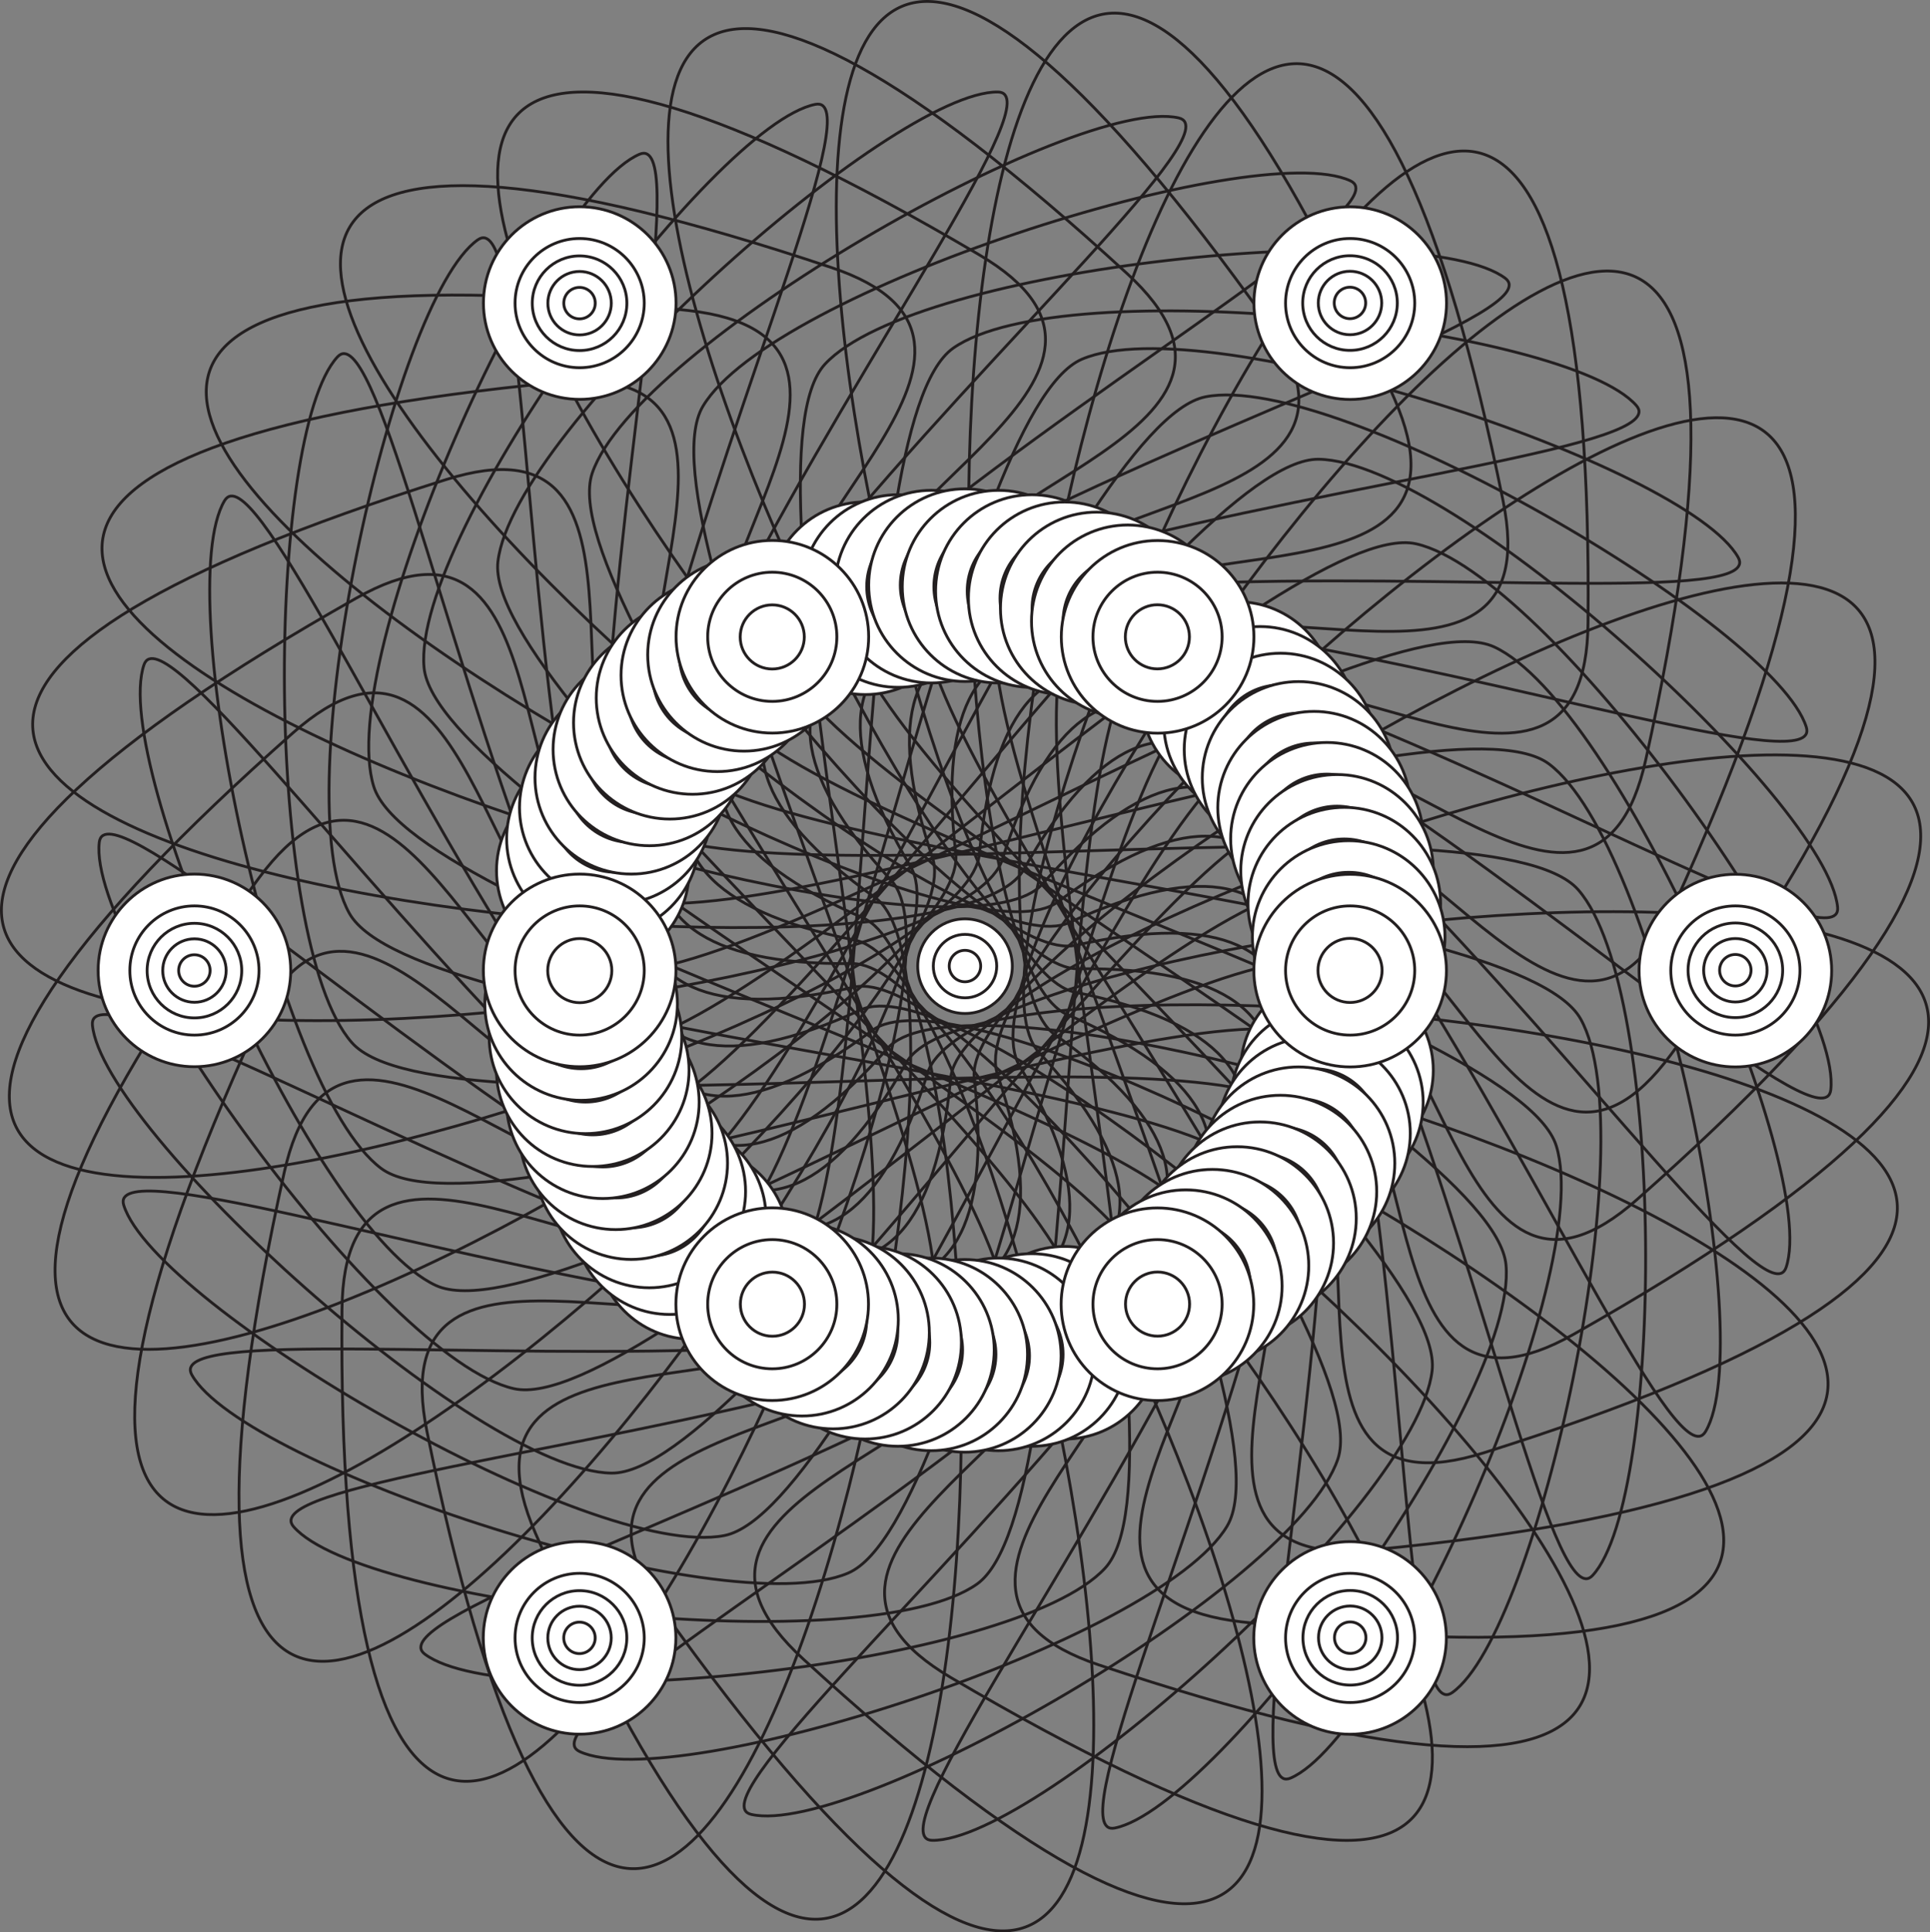 <svg id="Layer_1" data-name="Layer 1" xmlns="http://www.w3.org/2000/svg" viewBox="0 0 682.23 682.89"><rect x="0" y="0" width="682.23" height="682.89" fill="#808080" stroke="none"/><defs><style>.cls-1{fill:#fff;}.cls-1,.cls-2{stroke:#231f20;stroke-miterlimit:10;}.cls-2{fill:none;}</style></defs><title>Algorithm_AxiDoodle19</title><g id="Spiro-30"><circle class="cls-1" cx="341.12" cy="341.45" r="16.72"/><circle class="cls-2" cx="341.1" cy="341.41" r="5.56"/><circle class="cls-2" cx="341.12" cy="341.43" r="11.21"/><path class="cls-2" d="M494.58,192.85c61.51,56.41-61.46,73.54-71.42,117.89s161.34,256.11,146,301.19S398.24,745.7,361.84,737.48,694.12,436.29,477.28,438.61C412.55,439.3,176.92-98.42,494.58,192.85Z" transform="translate(-96.26 -96.25)"/><path class="cls-2" d="M544.23,210.09c48.45,68-75.4,59.16-94.36,100.47s104.56,284.05,80.17,325-195,95.31-228.88,79.7S688.8,489.7,476.22,446.88C412.76,434.1,294.08-140.86,544.23,210.09Z" transform="translate(-96.26 -96.25)"/><path class="cls-2" d="M589.22,237.28c33.26,76.55-86.06,42.19-113.19,78.65s43.22,299.59,10.85,334.53-210.53,52.69-240.44,30.38,426.06-140,227-226.08C414.05,429.06,417.5-158,589.22,237.28Z" transform="translate(-96.26 -96.25)"/><path class="cls-2" d="M627.57,273.23c16.62,81.8-93,23.38-127.07,53.4s-20,302-58.93,329.47-216.89,7.77-241.51-20.28,445.85-48.35,269.07-173.93C416.35,424.4,541.79-149.13,627.57,273.23Z" transform="translate(-96.26 -96.25)"/><path class="cls-2" d="M657.61,316.37c-.75,83.46-95.78,3.54-135.39,25.81s-82.37,291.27-126.15,310-213.76-37.5-232-70.05S610.22,627.55,463.4,468C419.58,420.32,661.51-114.6,657.61,316.37Z" transform="translate(-96.26 -96.25)"/><path class="cls-2" d="M678,364.81c-18.1,81.48-94.43-16.45-137.81-2.9s-141.12,267.77-187.85,277S151.08,557.8,140,522.17s427,137.17,316.55-49.46C423.58,417,771.45-55.93,678,364.81Z" transform="translate(-96.26 -96.25)"/><path class="cls-2" d="M687.92,416.43c-34.64,75.94-88.94-35.72-134.19-31.49S360,617.53,312.39,616.85s-180-121.2-183.46-158.36,389.12,223,319.92,17.44C428.19,414.58,866.78,24.32,687.92,416.43Z" transform="translate(-96.26 -96.25)"/><path class="cls-2" d="M686.87,469c-49.67,67.08-79.57-53.43-124.71-58.7S324.32,597.51,277.88,587,127,431,131.35,393.91s334.27,299,309.3,83.56C433.19,413.17,943.34,122.63,686.87,469Z" transform="translate(-96.26 -96.25)"/><path class="cls-2" d="M674.91,520.18c-62.53,55.28-66.72-68.81-109.78-83.35s-271.57,133.68-314.8,113.7S135.16,366.58,147.14,331.23s264.8,361.95,285.17,146.06C438.39,412.84,997.79,234.71,674.91,520.18Z" transform="translate(-96.26 -96.25)"/><path class="cls-2" d="M652.57,567.76c-72.65,41.08-51-81.18-90.05-104.35S269.09,537.71,231,509.17,156.55,305.3,175.62,273.22,359.38,682.31,424.19,475.37C443.53,413.59,1027.75,355.66,652.57,567.76Z" transform="translate(-96.26 -96.25)"/><path class="cls-2" d="M620.83,609.66c-79.61,25.07-33-90-66.39-120.79S252,500.54,220.61,464.69s-30.39-214.88-5.07-242.3,94.69,438.36,201.1,249.41C448.41,415.4,1031.91,480.2,620.83,609.66Z" transform="translate(-96.26 -96.25)"/><path class="cls-2" d="M581.07,644c-83.09,8-13.53-94.88-39.83-131.95S243,460.62,219.74,419,234.68,202.52,265.15,181,266.63,629.44,410,466.74C452.81,418.18,1010.08,602.88,581.07,644Z" transform="translate(-96.26 -96.25)"/><path class="cls-2" d="M535,669.41c-82.93-9.48,6.49-95.63-11.52-137.35S242.45,419.69,228.37,374.19,288,165.52,322.29,150.77s-91.79,439,82.28,309.65C456.53,421.81,963.22,718.34,535,669.41Z" transform="translate(-96.26 -96.25)"/><path class="cls-2" d="M484.72,684.65C405.58,658.14,511,592.46,502,547.9S250.45,379.56,246.15,332.13s101.71-191.72,138.31-199-181,410.3,16.1,320C459.41,426.14,893.38,821.53,484.72,684.65Z" transform="translate(-96.26 -96.25)"/><path class="cls-2" d="M432.34,689.09c-71.9-42.38,44.83-84.71,45.34-130.16S266.62,342,272.27,294.67,411.63,128.3,449,128.76,186.54,492.45,398.16,445.11C461.34,431,803.61,908,432.34,689.09Z" transform="translate(-96.26 -96.25)"/><path class="cls-2" d="M380.18,682.55C318.67,626.14,441.64,609,451.6,564.66s-161.34-256.11-146-301.19,170.9-133.77,207.3-125.55S180.64,439.11,397.48,436.79C462.21,436.1,697.84,973.82,380.18,682.55Z" transform="translate(-96.26 -96.25)"/><path class="cls-2" d="M330.53,665.31c-48.45-68,75.4-59.16,94.36-100.47s-104.56-284-80.17-325,195-95.31,228.88-79.7S186,385.7,398.54,428.52C462,441.3,580.68,1016.26,330.53,665.31Z" transform="translate(-96.26 -96.25)"/><path class="cls-2" d="M285.54,638.12c-33.26-76.55,86.06-42.19,113.19-78.65s-43.22-299.59-10.85-334.53,210.53-52.69,240.44-30.38-426.06,140-227,226.08C460.71,446.34,457.26,1033.41,285.54,638.12Z" transform="translate(-96.26 -96.25)"/><path class="cls-2" d="M247.19,602.17c-16.62-81.8,92.95-23.38,127.07-53.4s20-302,58.93-329.47,216.89-7.77,241.51,20.28S228.85,287.93,405.64,413.51C458.41,451,333,1024.53,247.19,602.17Z" transform="translate(-96.26 -96.25)"/><path class="cls-2" d="M217.15,559c.75-83.46,95.78-3.54,135.39-25.81S434.91,242,478.69,223.2s213.77,37.5,232,70.05-446.17-45.4-299.35,114.19C455.18,455.08,213.25,990,217.15,559Z" transform="translate(-96.26 -96.25)"/><path class="cls-2" d="M196.73,510.59c18.1-81.48,94.43,16.45,137.81,2.9s141.12-267.77,187.85-277S723.68,317.6,734.77,353.23s-427-137.17-316.55,49.46C451.18,458.4,103.31,931.33,196.73,510.59Z" transform="translate(-96.26 -96.25)"/><path class="cls-2" d="M186.84,459C221.48,383,275.78,494.69,321,490.46S514.74,257.87,562.37,258.55s180,121.2,183.46,158.36S356.71,194,425.91,399.47C446.57,460.82,8,851.08,186.84,459Z" transform="translate(-96.26 -96.25)"/><path class="cls-2" d="M187.89,406.41c49.67-67.08,79.57,53.43,124.71,58.7S550.44,277.89,596.88,288.45s150.9,156,146.53,193-334.27-299-309.3-83.56C441.57,462.23-68.58,752.77,187.89,406.41Z" transform="translate(-96.26 -96.25)"/><path class="cls-2" d="M199.85,355.22c62.53-55.28,66.72,68.81,109.78,83.35s271.57-133.68,314.8-113.7,115.17,184,103.19,219.3S462.82,182.22,442.45,398.11C436.37,462.56-123,640.69,199.85,355.22Z" transform="translate(-96.26 -96.25)"/><path class="cls-2" d="M222.19,307.64c72.66-41.08,50.95,81.18,90.05,104.35s293.43-74.3,331.56-45.76,74.41,203.87,55.34,235.95S515.38,193.09,450.57,400C431.23,461.81-153,519.74,222.19,307.64Z" transform="translate(-96.26 -96.25)"/><path class="cls-2" d="M253.93,265.74c79.61-25.07,33,90,66.39,120.79s302.46-11.67,333.83,24.18,30.39,214.88,5.08,242.3S564.53,214.65,458.12,403.6C426.35,460-157.15,395.2,253.93,265.74Z" transform="translate(-96.26 -96.25)"/><path class="cls-2" d="M293.69,231.36c83.09-8,13.53,94.88,39.83,132S631.8,414.78,655,456.36s-14.94,216.52-45.41,238.07S608.13,246,464.75,408.66C422,457.22-135.32,272.52,293.69,231.36Z" transform="translate(-96.26 -96.25)"/><path class="cls-2" d="M339.73,206c82.93,9.48-6.49,95.63,11.52,137.35S632.31,455.71,646.39,501.21s-59.64,208.67-93.92,223.42,91.79-439-82.28-309.65C418.23,453.59-88.46,157.06,339.73,206Z" transform="translate(-96.26 -96.25)"/><path class="cls-2" d="M390,190.75c79.14,26.51-26.23,92.19-17.29,136.75S624.31,495.84,628.61,543.27,526.9,735,490.3,742.29s181.05-410.3-16.1-320C415.35,449.26-18.62,53.87,390,190.75Z" transform="translate(-96.26 -96.25)"/><path class="cls-2" d="M442.42,186.31c71.9,42.38-44.82,84.71-45.34,130.16s211.06,217,205.41,264.26S463.13,747.1,425.81,746.64s262.41-363.7,50.79-316.35C413.42,444.43,71.15-32.55,442.42,186.31Z" transform="translate(-96.26 -96.25)"/><circle class="cls-1" cx="68.73" cy="342.95" r="34.04"/><circle class="cls-2" cx="68.76" cy="343.02" r="11.33"/><circle class="cls-2" cx="68.73" cy="342.98" r="22.83"/><circle class="cls-1" cx="204.87" cy="578.83" r="34.04"/><circle class="cls-2" cx="204.95" cy="578.83" r="11.33"/><circle class="cls-2" cx="204.9" cy="578.85" r="22.83"/><circle class="cls-1" cx="477.23" cy="578.86" r="34.04"/><circle class="cls-2" cx="477.27" cy="578.8" r="11.33"/><circle class="cls-2" cx="477.26" cy="578.85" r="22.83"/><circle class="cls-1" cx="613.43" cy="343.02" r="34.04"/><circle class="cls-2" cx="613.4" cy="342.95" r="11.33"/><circle class="cls-2" cx="613.43" cy="342.98" r="22.83"/><circle class="cls-1" cx="477.29" cy="107.13" r="34.04"/><circle class="cls-2" cx="477.21" cy="107.13" r="11.33"/><circle class="cls-2" cx="477.26" cy="107.12" r="22.83"/><circle class="cls-1" cx="204.93" cy="107.1" r="34.04"/><circle class="cls-2" cx="204.89" cy="107.16" r="11.33"/><circle class="cls-2" cx="204.9" cy="107.12" r="22.83"/><circle class="cls-1" cx="244.76" cy="439.25" r="34.04"/><circle class="cls-2" cx="244.84" cy="439.27" r="11.33"/><circle class="cls-2" cx="244.79" cy="439.27" r="22.83"/><circle class="cls-1" cx="376.29" cy="474.53" r="34.04"/><circle class="cls-2" cx="376.35" cy="474.47" r="11.33"/><circle class="cls-2" cx="376.33" cy="474.52" r="22.83"/><circle class="cls-1" cx="472.61" cy="378.26" r="34.04"/><circle class="cls-2" cx="472.59" cy="378.18" r="11.33"/><circle class="cls-2" cx="472.62" cy="378.23" r="22.83"/><circle class="cls-1" cx="437.4" cy="246.71" r="34.04"/><circle class="cls-2" cx="437.32" cy="246.69" r="11.33"/><circle class="cls-2" cx="437.37" cy="246.69" r="22.83"/><circle class="cls-1" cx="305.87" cy="211.43" r="34.04"/><circle class="cls-2" cx="305.81" cy="211.49" r="11.33"/><circle class="cls-2" cx="305.84" cy="211.44" r="22.83"/><circle class="cls-1" cx="209.55" cy="307.7" r="34.04"/><circle class="cls-2" cx="209.57" cy="307.78" r="11.33"/><circle class="cls-2" cx="209.54" cy="307.74" r="22.83"/><circle class="cls-1" cx="236.74" cy="430.49" r="34.04"/><circle class="cls-2" cx="236.81" cy="430.52" r="11.33"/><circle class="cls-2" cx="236.76" cy="430.51" r="22.83"/><circle class="cls-1" cx="364.69" cy="477.09" r="34.04"/><circle class="cls-2" cx="364.76" cy="477.05" r="11.33"/><circle class="cls-2" cx="364.73" cy="477.09" r="22.83"/><circle class="cls-1" cx="469.03" cy="389.59" r="34.04"/><circle class="cls-2" cx="469.02" cy="389.51" r="11.33"/><circle class="cls-2" cx="469.04" cy="389.56" r="22.83"/><circle class="cls-1" cx="445.42" cy="255.47" r="34.04"/><circle class="cls-2" cx="445.35" cy="255.44" r="11.33"/><circle class="cls-2" cx="445.4" cy="255.45" r="22.83"/><circle class="cls-1" cx="317.47" cy="208.87" r="34.04"/><circle class="cls-2" cx="317.41" cy="208.91" r="11.33"/><circle class="cls-2" cx="317.43" cy="208.87" r="22.83"/><circle class="cls-1" cx="213.13" cy="296.37" r="34.04"/><circle class="cls-2" cx="213.14" cy="296.45" r="11.33"/><circle class="cls-2" cx="213.12" cy="296.41" r="22.83"/><circle class="cls-1" cx="229.51" cy="421.06" r="34.04"/><circle class="cls-2" cx="229.58" cy="421.1" r="11.33"/><circle class="cls-2" cx="229.53" cy="421.09" r="22.83"/><circle class="cls-1" cx="352.91" cy="478.64" r="34.04"/><circle class="cls-2" cx="352.98" cy="478.6" r="11.33"/><circle class="cls-2" cx="352.95" cy="478.64" r="22.83"/><circle class="cls-1" cx="464.48" cy="400.56" r="34.04"/><circle class="cls-2" cx="464.48" cy="400.49" r="11.33"/><circle class="cls-2" cx="464.5" cy="400.53" r="22.83"/><circle class="cls-1" cx="452.65" cy="264.9" r="34.04"/><circle class="cls-2" cx="452.58" cy="264.86" r="11.33"/><circle class="cls-2" cx="452.63" cy="264.87" r="22.83"/><circle class="cls-1" cx="329.25" cy="207.32" r="34.04"/><circle class="cls-2" cx="329.18" cy="207.36" r="11.33"/><circle class="cls-2" cx="329.21" cy="207.32" r="22.83"/><circle class="cls-1" cx="217.68" cy="285.4" r="34.04"/><circle class="cls-2" cx="217.68" cy="285.48" r="11.33"/><circle class="cls-2" cx="217.66" cy="285.43" r="22.83"/><circle class="cls-1" cx="223.13" cy="411.04" r="34.04"/><circle class="cls-2" cx="223.2" cy="411.08" r="11.33"/><circle class="cls-2" cx="223.15" cy="411.07" r="22.83"/><circle class="cls-1" cx="341.05" cy="479.16" r="34.04"/><circle class="cls-2" cx="341.11" cy="479.12" r="11.33"/><circle class="cls-2" cx="341.08" cy="479.16" r="22.83"/><circle class="cls-1" cx="459" cy="411.1" r="34.04"/><circle class="cls-2" cx="459" cy="411.02" r="11.33"/><circle class="cls-2" cx="459.01" cy="411.07" r="22.83"/><circle class="cls-1" cx="459.03" cy="274.92" r="34.04"/><circle class="cls-2" cx="458.97" cy="274.88" r="11.33"/><circle class="cls-2" cx="459.01" cy="274.89" r="22.83"/><circle class="cls-1" cx="341.11" cy="206.8" r="34.04"/><circle class="cls-2" cx="341.05" cy="206.84" r="11.33"/><circle class="cls-2" cx="341.08" cy="206.8" r="22.83"/><circle class="cls-1" cx="223.16" cy="274.86" r="34.04"/><circle class="cls-2" cx="223.16" cy="274.94" r="11.33"/><circle class="cls-2" cx="223.15" cy="274.89" r="22.83"/><circle class="cls-1" cx="217.65" cy="400.5" r="34.04"/><circle class="cls-2" cx="217.71" cy="400.55" r="11.33"/><circle class="cls-2" cx="217.66" cy="400.53" r="22.83"/><circle class="cls-1" cx="329.18" cy="478.64" r="34.04"/><circle class="cls-2" cx="329.25" cy="478.61" r="11.33"/><circle class="cls-2" cx="329.21" cy="478.64" r="22.83"/><circle class="cls-1" cx="452.61" cy="421.12" r="34.04"/><circle class="cls-2" cx="452.62" cy="421.04" r="11.33"/><circle class="cls-2" cx="452.63" cy="421.09" r="22.83"/><circle class="cls-1" cx="464.51" cy="285.46" r="34.04"/><circle class="cls-2" cx="464.45" cy="285.41" r="11.33"/><circle class="cls-2" cx="464.5" cy="285.43" r="22.83"/><circle class="cls-1" cx="352.98" cy="207.33" r="34.04"/><circle class="cls-2" cx="352.91" cy="207.35" r="11.33"/><circle class="cls-2" cx="352.95" cy="207.32" r="22.83"/><circle class="cls-1" cx="229.55" cy="264.84" r="34.04"/><circle class="cls-2" cx="229.54" cy="264.92" r="11.33"/><circle class="cls-2" cx="229.53" cy="264.87" r="22.83"/><circle class="cls-1" cx="213.1" cy="389.52" r="34.04"/><circle class="cls-2" cx="213.16" cy="389.58" r="11.33"/><circle class="cls-2" cx="213.12" cy="389.56" r="22.83"/><circle class="cls-1" cx="317.4" cy="477.08" r="34.04"/><circle class="cls-2" cx="317.47" cy="477.06" r="11.33"/><circle class="cls-2" cx="317.43" cy="477.09" r="22.83"/><circle class="cls-1" cx="445.38" cy="430.54" r="34.04"/><circle class="cls-2" cx="445.39" cy="430.46" r="11.33"/><circle class="cls-2" cx="445.4" cy="430.51" r="22.83"/><circle class="cls-1" cx="469.06" cy="296.44" r="34.04"/><circle class="cls-2" cx="469" cy="296.38" r="11.33"/><circle class="cls-2" cx="469.04" cy="296.41" r="22.83"/><circle class="cls-1" cx="364.76" cy="208.88" r="34.04"/><circle class="cls-2" cx="364.69" cy="208.9" r="11.33"/><circle class="cls-2" cx="364.73" cy="208.87" r="22.83"/><circle class="cls-1" cx="236.78" cy="255.42" r="34.04"/><circle class="cls-2" cx="236.77" cy="255.5" r="11.33"/><circle class="cls-2" cx="236.76" cy="255.45" r="22.83"/><circle class="cls-1" cx="209.53" cy="378.19" r="34.04"/><circle class="cls-2" cx="209.59" cy="378.25" r="11.33"/><circle class="cls-2" cx="209.54" cy="378.23" r="22.83"/><circle class="cls-1" cx="305.8" cy="474.51" r="34.04"/><circle class="cls-2" cx="305.88" cy="474.49" r="11.33"/><circle class="cls-2" cx="305.83" cy="474.52" r="22.83"/><circle class="cls-1" cx="437.35" cy="439.3" r="34.04"/><circle class="cls-2" cx="437.37" cy="439.22" r="11.33"/><circle class="cls-2" cx="437.37" cy="439.27" r="22.83"/><circle class="cls-1" cx="472.63" cy="307.77" r="34.04"/><circle class="cls-2" cx="472.57" cy="307.71" r="11.33"/><circle class="cls-2" cx="472.62" cy="307.74" r="22.83"/><circle class="cls-1" cx="376.36" cy="211.45" r="34.04"/><circle class="cls-2" cx="376.28" cy="211.47" r="11.33"/><circle class="cls-2" cx="376.32" cy="211.44" r="22.83"/><circle class="cls-1" cx="244.81" cy="246.66" r="34.04"/><circle class="cls-2" cx="244.79" cy="246.74" r="11.33"/><circle class="cls-2" cx="244.79" cy="246.69" r="22.83"/><circle class="cls-1" cx="206.97" cy="366.59" r="34.04"/><circle class="cls-2" cx="207.01" cy="366.66" r="11.33"/><circle class="cls-2" cx="206.97" cy="366.63" r="22.83"/><circle class="cls-1" cx="294.47" cy="470.93" r="34.04"/><circle class="cls-2" cx="294.55" cy="470.92" r="11.33"/><circle class="cls-2" cx="294.5" cy="470.95" r="22.83"/><circle class="cls-1" cx="428.59" cy="447.32" r="34.04"/><circle class="cls-2" cx="428.62" cy="447.25" r="11.33"/><circle class="cls-2" cx="428.61" cy="447.3" r="22.83"/><circle class="cls-1" cx="475.19" cy="319.37" r="34.04"/><circle class="cls-2" cx="475.15" cy="319.31" r="11.33"/><circle class="cls-2" cx="475.19" cy="319.33" r="22.83"/><circle class="cls-1" cx="387.69" cy="215.03" r="34.04"/><circle class="cls-2" cx="387.61" cy="215.04" r="11.33"/><circle class="cls-2" cx="387.65" cy="215.02" r="22.83"/><circle class="cls-1" cx="253.57" cy="238.64" r="34.04"/><circle class="cls-2" cx="253.54" cy="238.71" r="11.33"/><circle class="cls-2" cx="253.55" cy="238.66" r="22.83"/><circle class="cls-1" cx="205.42" cy="354.82" r="34.04"/><circle class="cls-2" cx="205.46" cy="354.88" r="11.33"/><circle class="cls-2" cx="205.42" cy="354.85" r="22.83"/><circle class="cls-1" cx="283.5" cy="466.38" r="34.04"/><circle class="cls-2" cx="283.58" cy="466.38" r="11.33"/><circle class="cls-2" cx="283.53" cy="466.4" r="22.83"/><circle class="cls-1" cx="419.16" cy="454.55" r="34.04"/><circle class="cls-2" cx="419.2" cy="454.48" r="11.33"/><circle class="cls-2" cx="419.19" cy="454.53" r="22.83"/><circle class="cls-1" cx="476.74" cy="331.15" r="34.04"/><circle class="cls-2" cx="476.7" cy="331.08" r="11.33"/><circle class="cls-2" cx="476.74" cy="331.11" r="22.83"/><circle class="cls-1" cx="398.66" cy="219.58" r="34.04"/><circle class="cls-2" cx="398.58" cy="219.58" r="11.33"/><circle class="cls-2" cx="398.63" cy="219.56" r="22.83"/><circle class="cls-1" cx="263" cy="231.41" r="34.04"/><circle class="cls-2" cx="262.96" cy="231.48" r="11.33"/><circle class="cls-2" cx="262.97" cy="231.43" r="22.83"/><circle class="cls-1" cx="204.9" cy="342.95" r="34.04"/><circle class="cls-2" cx="204.94" cy="343.02" r="11.33"/><circle class="cls-2" cx="204.9" cy="342.98" r="22.83"/><circle class="cls-1" cx="272.96" cy="460.9" r="34.04"/><circle class="cls-2" cx="273.04" cy="460.9" r="11.33"/><circle class="cls-2" cx="272.99" cy="460.91" r="22.83"/><circle class="cls-1" cx="409.14" cy="460.93" r="34.04"/><circle class="cls-2" cx="409.18" cy="460.87" r="11.33"/><circle class="cls-2" cx="409.17" cy="460.91" r="22.83"/><circle class="cls-1" cx="477.26" cy="343.02" r="34.04"/><circle class="cls-2" cx="477.22" cy="342.95" r="11.33"/><circle class="cls-2" cx="477.26" cy="342.98" r="22.83"/><circle class="cls-1" cx="409.2" cy="225.07" r="34.04"/><circle class="cls-2" cx="409.12" cy="225.06" r="11.33"/><circle class="cls-2" cx="409.17" cy="225.05" r="22.83"/><circle class="cls-1" cx="273.02" cy="225.03" r="34.04"/><circle class="cls-2" cx="272.98" cy="225.1" r="11.33"/><circle class="cls-2" cx="272.99" cy="225.05" r="22.83"/><circle class="cls-1" cx="613.43" cy="342.91" r="16.72"/><circle class="cls-2" cx="613.42" cy="342.88" r="5.56"/><circle class="cls-2" cx="613.43" cy="342.9" r="11.21"/><circle class="cls-1" cx="477.21" cy="107.1" r="16.72"/><circle class="cls-2" cx="477.19" cy="107.06" r="5.56"/><circle class="cls-2" cx="477.21" cy="107.08" r="11.21"/><circle class="cls-1" cx="204.87" cy="107.16" r="16.72"/><circle class="cls-2" cx="204.85" cy="107.13" r="5.56"/><circle class="cls-2" cx="204.87" cy="107.15" r="11.21"/><circle class="cls-1" cx="68.73" cy="343.02" r="16.72"/><circle class="cls-2" cx="68.71" cy="342.98" r="5.56"/><circle class="cls-2" cx="68.73" cy="343" r="11.21"/><circle class="cls-1" cx="477.29" cy="578.8" r="16.72"/><circle class="cls-2" cx="477.28" cy="578.76" r="5.56"/><circle class="cls-2" cx="477.29" cy="578.78" r="11.21"/><circle class="cls-1" cx="204.85" cy="578.86" r="16.72"/><circle class="cls-2" cx="204.83" cy="578.83" r="5.56"/><circle class="cls-2" cx="204.85" cy="578.85" r="11.21"/></g></svg>